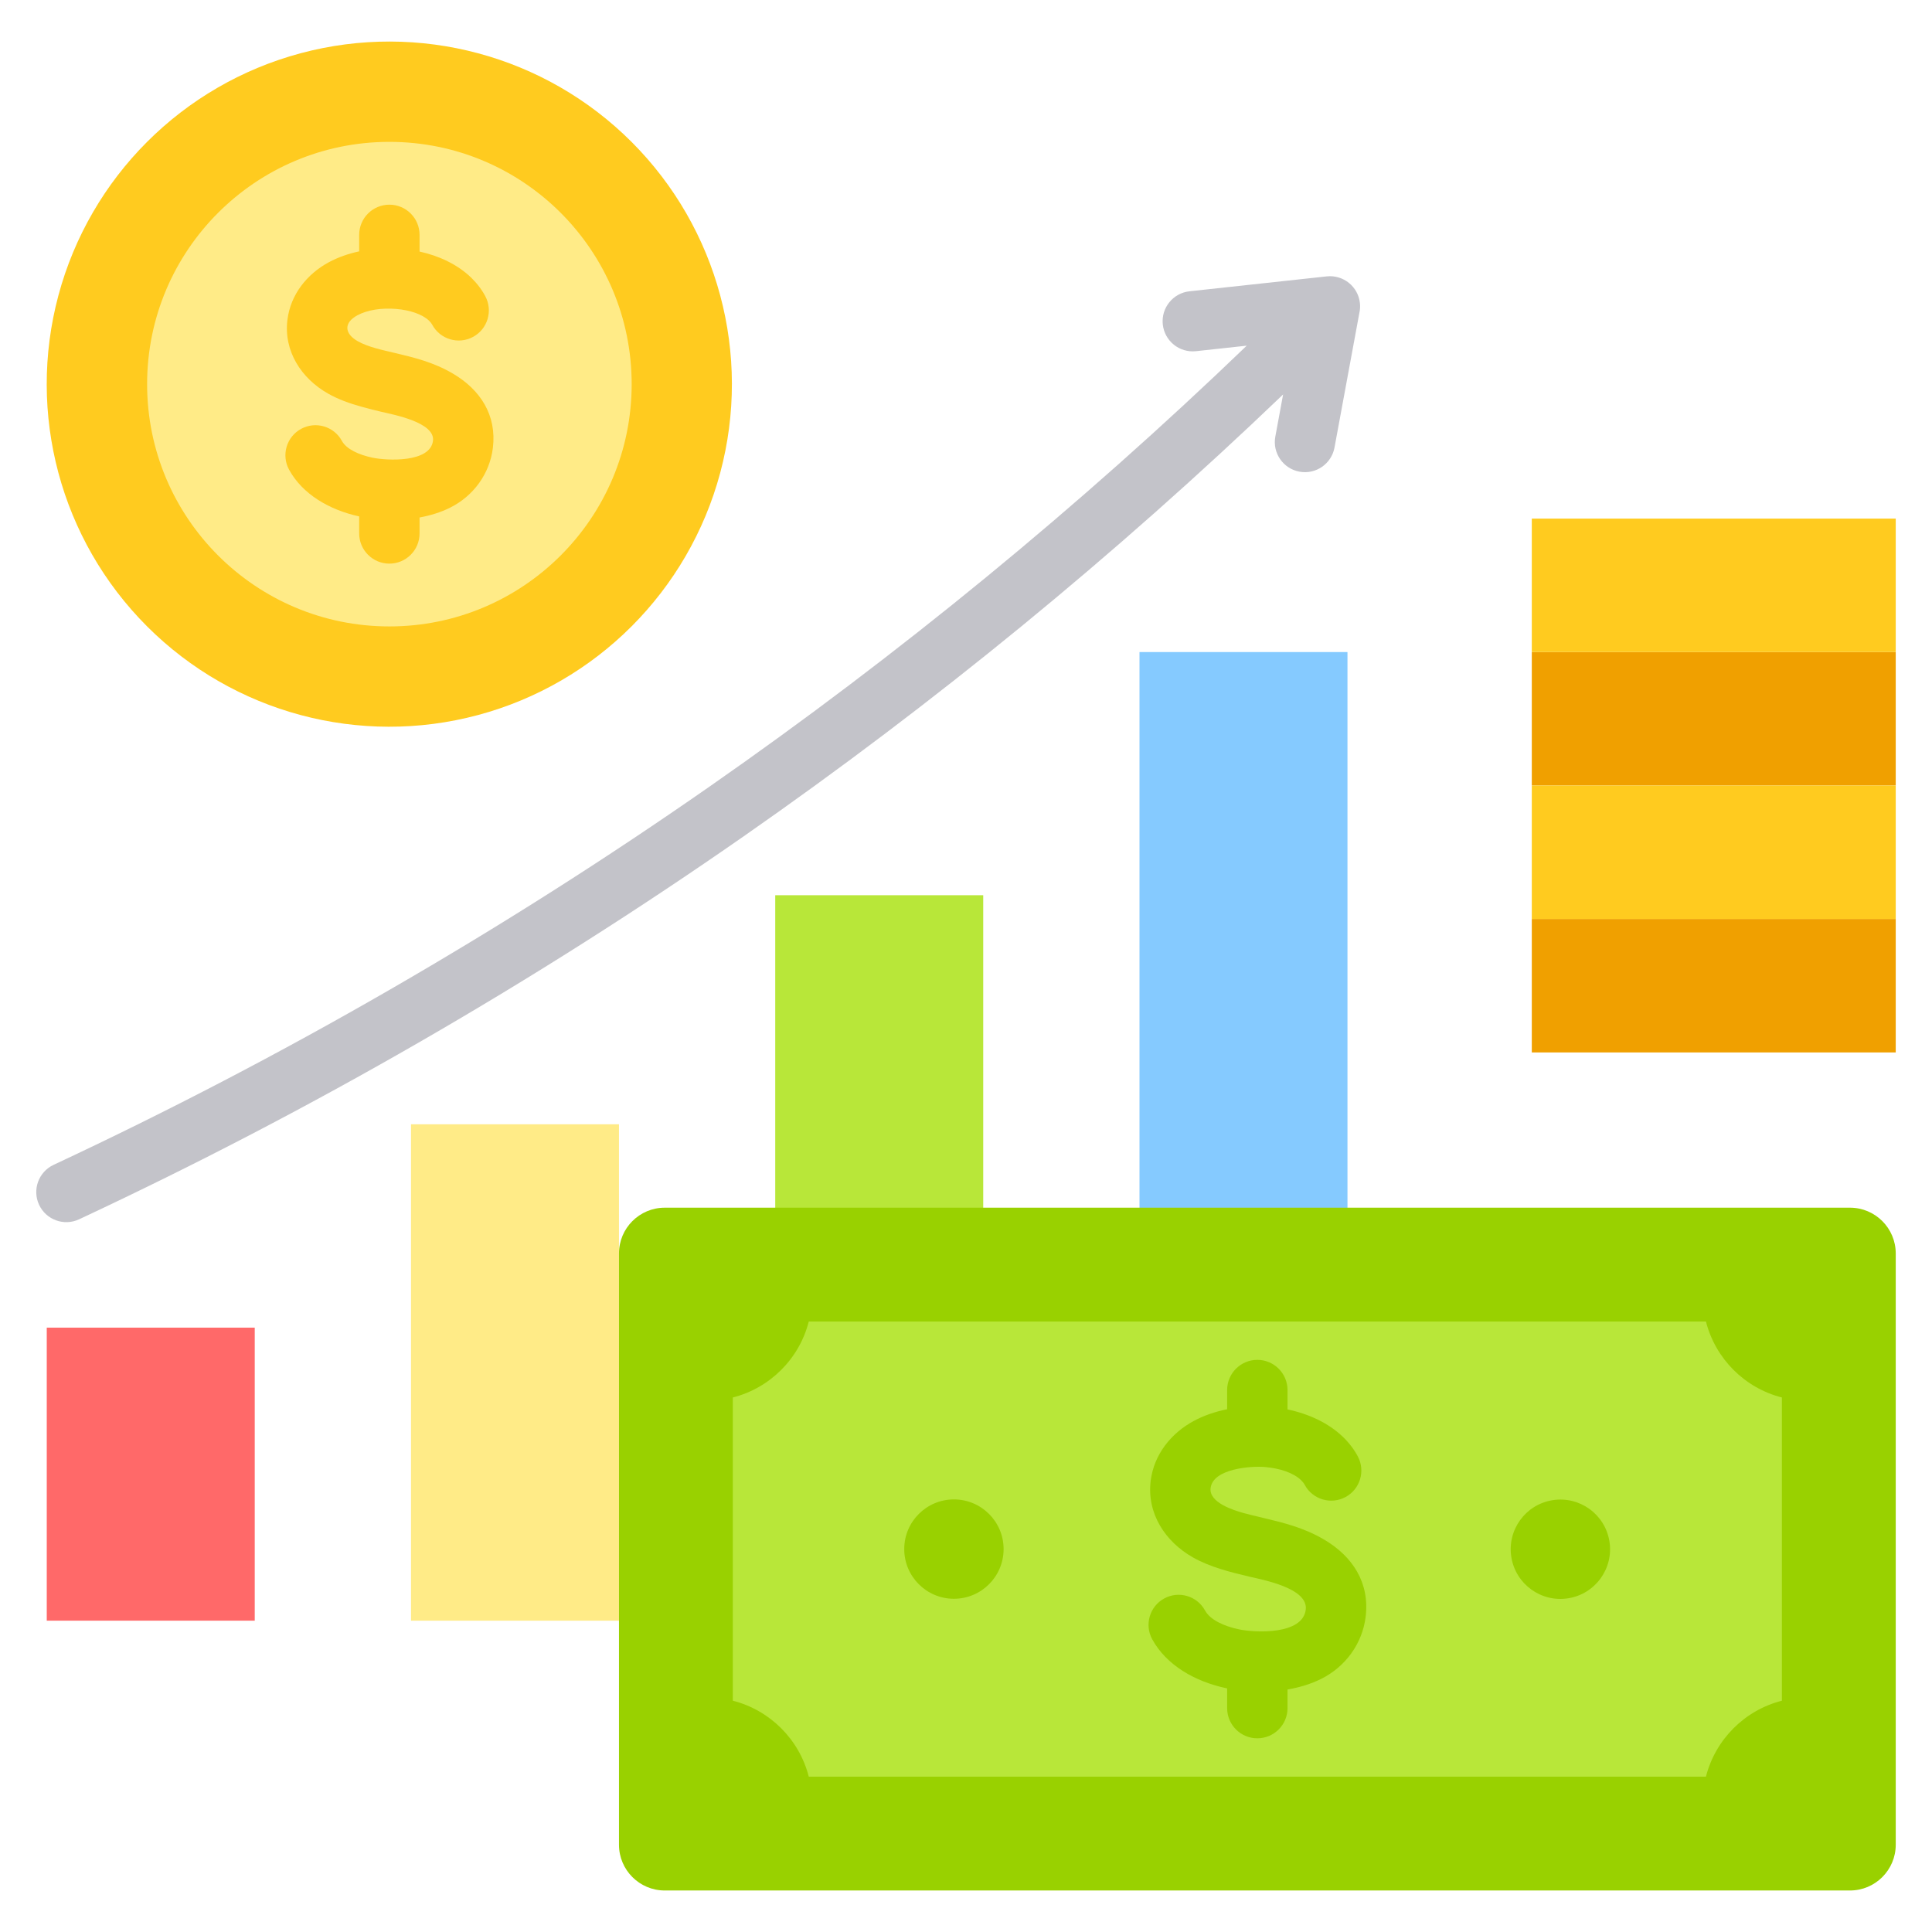 <svg xmlns="http://www.w3.org/2000/svg" id="Layer_1" viewBox="0 0 512 512"><path d="m108.919 297.943h55.117v131.553h-55.117z" fill="#ffeb87"></path><path d="m12.391 351.839h55.117v77.656h-55.117z" fill="#ff6969"></path><path d="m205.448 237.245h55.117v192.25h-55.117z" fill="#b8e739"></path><path d="m301.976 172.801h55.117v256.695h-55.117z" fill="#85caff"></path><path d="m20.955 323.131c-3.987 1.864-8.73.143-10.594-3.844s-.143-8.73 3.844-10.594c60.624-28.342 118.773-61.878 173.808-100.228 50.285-35.04 97.91-74.091 142.386-116.86l-13.468 1.463c-4.384.466-8.316-2.71-8.781-7.094-.466-4.384 2.71-8.315 7.094-8.781l36.369-3.95c4.384-.466 8.315 2.71 8.781 7.094.098.92.034 1.82-.166 2.672l-6.569 35.583c-.794 4.332-4.949 7.2-9.281 6.406s-7.2-4.949-6.406-9.281l2.065-11.185c-44.637 42.777-92.43 81.892-142.897 117.058-55.621 38.758-114.565 72.733-176.183 101.54z" fill="#c3c3c9" fill-rule="evenodd"></path><circle cx="103.193" cy="101.802" fill="#ffcb1f" r="90.802" transform="matrix(.707 -.707 .707 .707 -41.76 102.785)"></circle><circle cx="103.193" cy="101.802" fill="#ffeb87" r="64.207"></circle><path d="m128.598 78.479c2.088 3.883.633 8.724-3.25 10.812s-8.724.633-10.812-3.25c-.195-.362-.47-.708-.808-1.032-1.849-1.775-5.114-2.825-8.694-3.135-3.807-.33-7.625.229-10.317 1.679-3.648 1.964-3.491 4.844.082 6.867 2.803 1.588 6.738 2.381 9.891 3.132 5.136 1.223 10.178 2.424 15.339 5.456 7.276 4.275 11.644 11.029 10.59 19.676-.839 6.895-5.171 12.783-11.362 15.862-2.411 1.199-5.16 2.064-8.07 2.596v4.223c0 4.418-3.582 8-8 8s-8-3.582-8-8v-4.511c-7.853-1.715-14.995-5.837-18.581-12.387-2.105-3.866-.679-8.707 3.187-10.812 3.866-2.106 8.707-.679 10.812 3.187 1.174 2.145 4.373 3.662 8.139 4.453 3.773.792 15.288 1.38 16-4.485.597-4.903-10.584-6.943-13.742-7.695-1.482-.353-2.973-.708-5.302-1.358-3.051-.851-6.027-1.904-8.777-3.462-7.072-4.004-11.784-11.228-10.752-19.55.827-6.674 5.17-12.123 10.983-15.254 2.416-1.302 5.153-2.261 8.032-2.875v-4.375c0-4.418 3.582-8 8-8s8 3.582 8 8v4.424c5.191 1.145 10.038 3.422 13.603 6.844 1.518 1.458 2.807 3.114 3.808 4.97z" fill="#ffcb1f" fill-rule="evenodd"></path><path d="m176.165 320.05h314.097c6.694 0 12.129 5.435 12.129 12.129v156.693c0 6.694-5.435 12.129-12.129 12.129h-314.097c-6.694 0-12.129-5.435-12.129-12.129v-156.693c0-6.694 5.435-12.128 12.128-12.128z" fill="#99d100"></path><path d="m214.332 350.218c-2.506 9.859-10.269 17.621-20.128 20.128v80.358c9.859 2.506 17.622 10.269 20.128 20.127h237.762c2.506-9.859 10.269-17.621 20.128-20.127v-80.358c-9.859-2.506-17.621-10.269-20.128-20.128z" fill="#b8e739" fill-rule="evenodd"></path><rect fill="#f0a000" height="35.369" width="96.447" x="405.943" y="172.801"></rect><rect fill="#ffcb1f" height="35.368" width="96.447" x="405.943" y="208.17"></rect><rect fill="#f0a000" height="35.369" width="96.447" x="405.943" y="243.538"></rect><rect fill="#ffcb1f" height="35.369" width="96.447" x="405.943" y="137.432"></rect><g fill="#99d100"><path d="m359.819 385.924c2.088 3.883.633 8.724-3.25 10.812s-8.724.633-10.812-3.25c-.234-.434-.56-.845-.959-1.228-2.062-1.979-5.656-3.146-9.579-3.485-3.538-.306-13.751.362-14.398 5.579-.477 3.85 6.101 5.885 8.799 6.637 1.131.315 3.107.786 5.068 1.253 5.436 1.294 10.771 2.566 16.198 5.753 7.572 4.448 12.124 11.449 11.026 20.451-.874 7.173-5.379 13.288-11.819 16.492-2.644 1.315-5.677 2.246-8.887 2.797v4.934c0 4.418-3.582 8-8 8s-8-3.582-8-8v-5.227l-.089-.018c-8.356-1.754-15.981-6.083-19.77-13.005-2.106-3.866-.679-8.707 3.187-10.812 3.866-2.106 8.707-.679 10.812 3.187 1.331 2.432 4.872 4.134 9.021 5.005 4.381.92 16.855 1.458 17.67-5.227.695-5.711-11.326-7.883-15.037-8.767-5.055-1.203-10.316-2.505-14.863-5.079-7.349-4.162-12.266-11.657-11.193-20.311.861-6.942 5.384-12.599 11.428-15.854 2.647-1.426 5.662-2.459 8.833-3.099v-5.084c0-4.418 3.582-8 8-8s8 3.582 8 8v5.134c5.596 1.168 10.834 3.579 14.653 7.245 1.579 1.515 2.919 3.237 3.958 5.166z" fill-rule="evenodd"></path><circle cx="252.798" cy="410.525" r="13.166"></circle><circle cx="413.628" cy="410.525" r="13.166" transform="matrix(.987 -.16 .16 .987 -60.418 71.557)"></circle></g></svg>